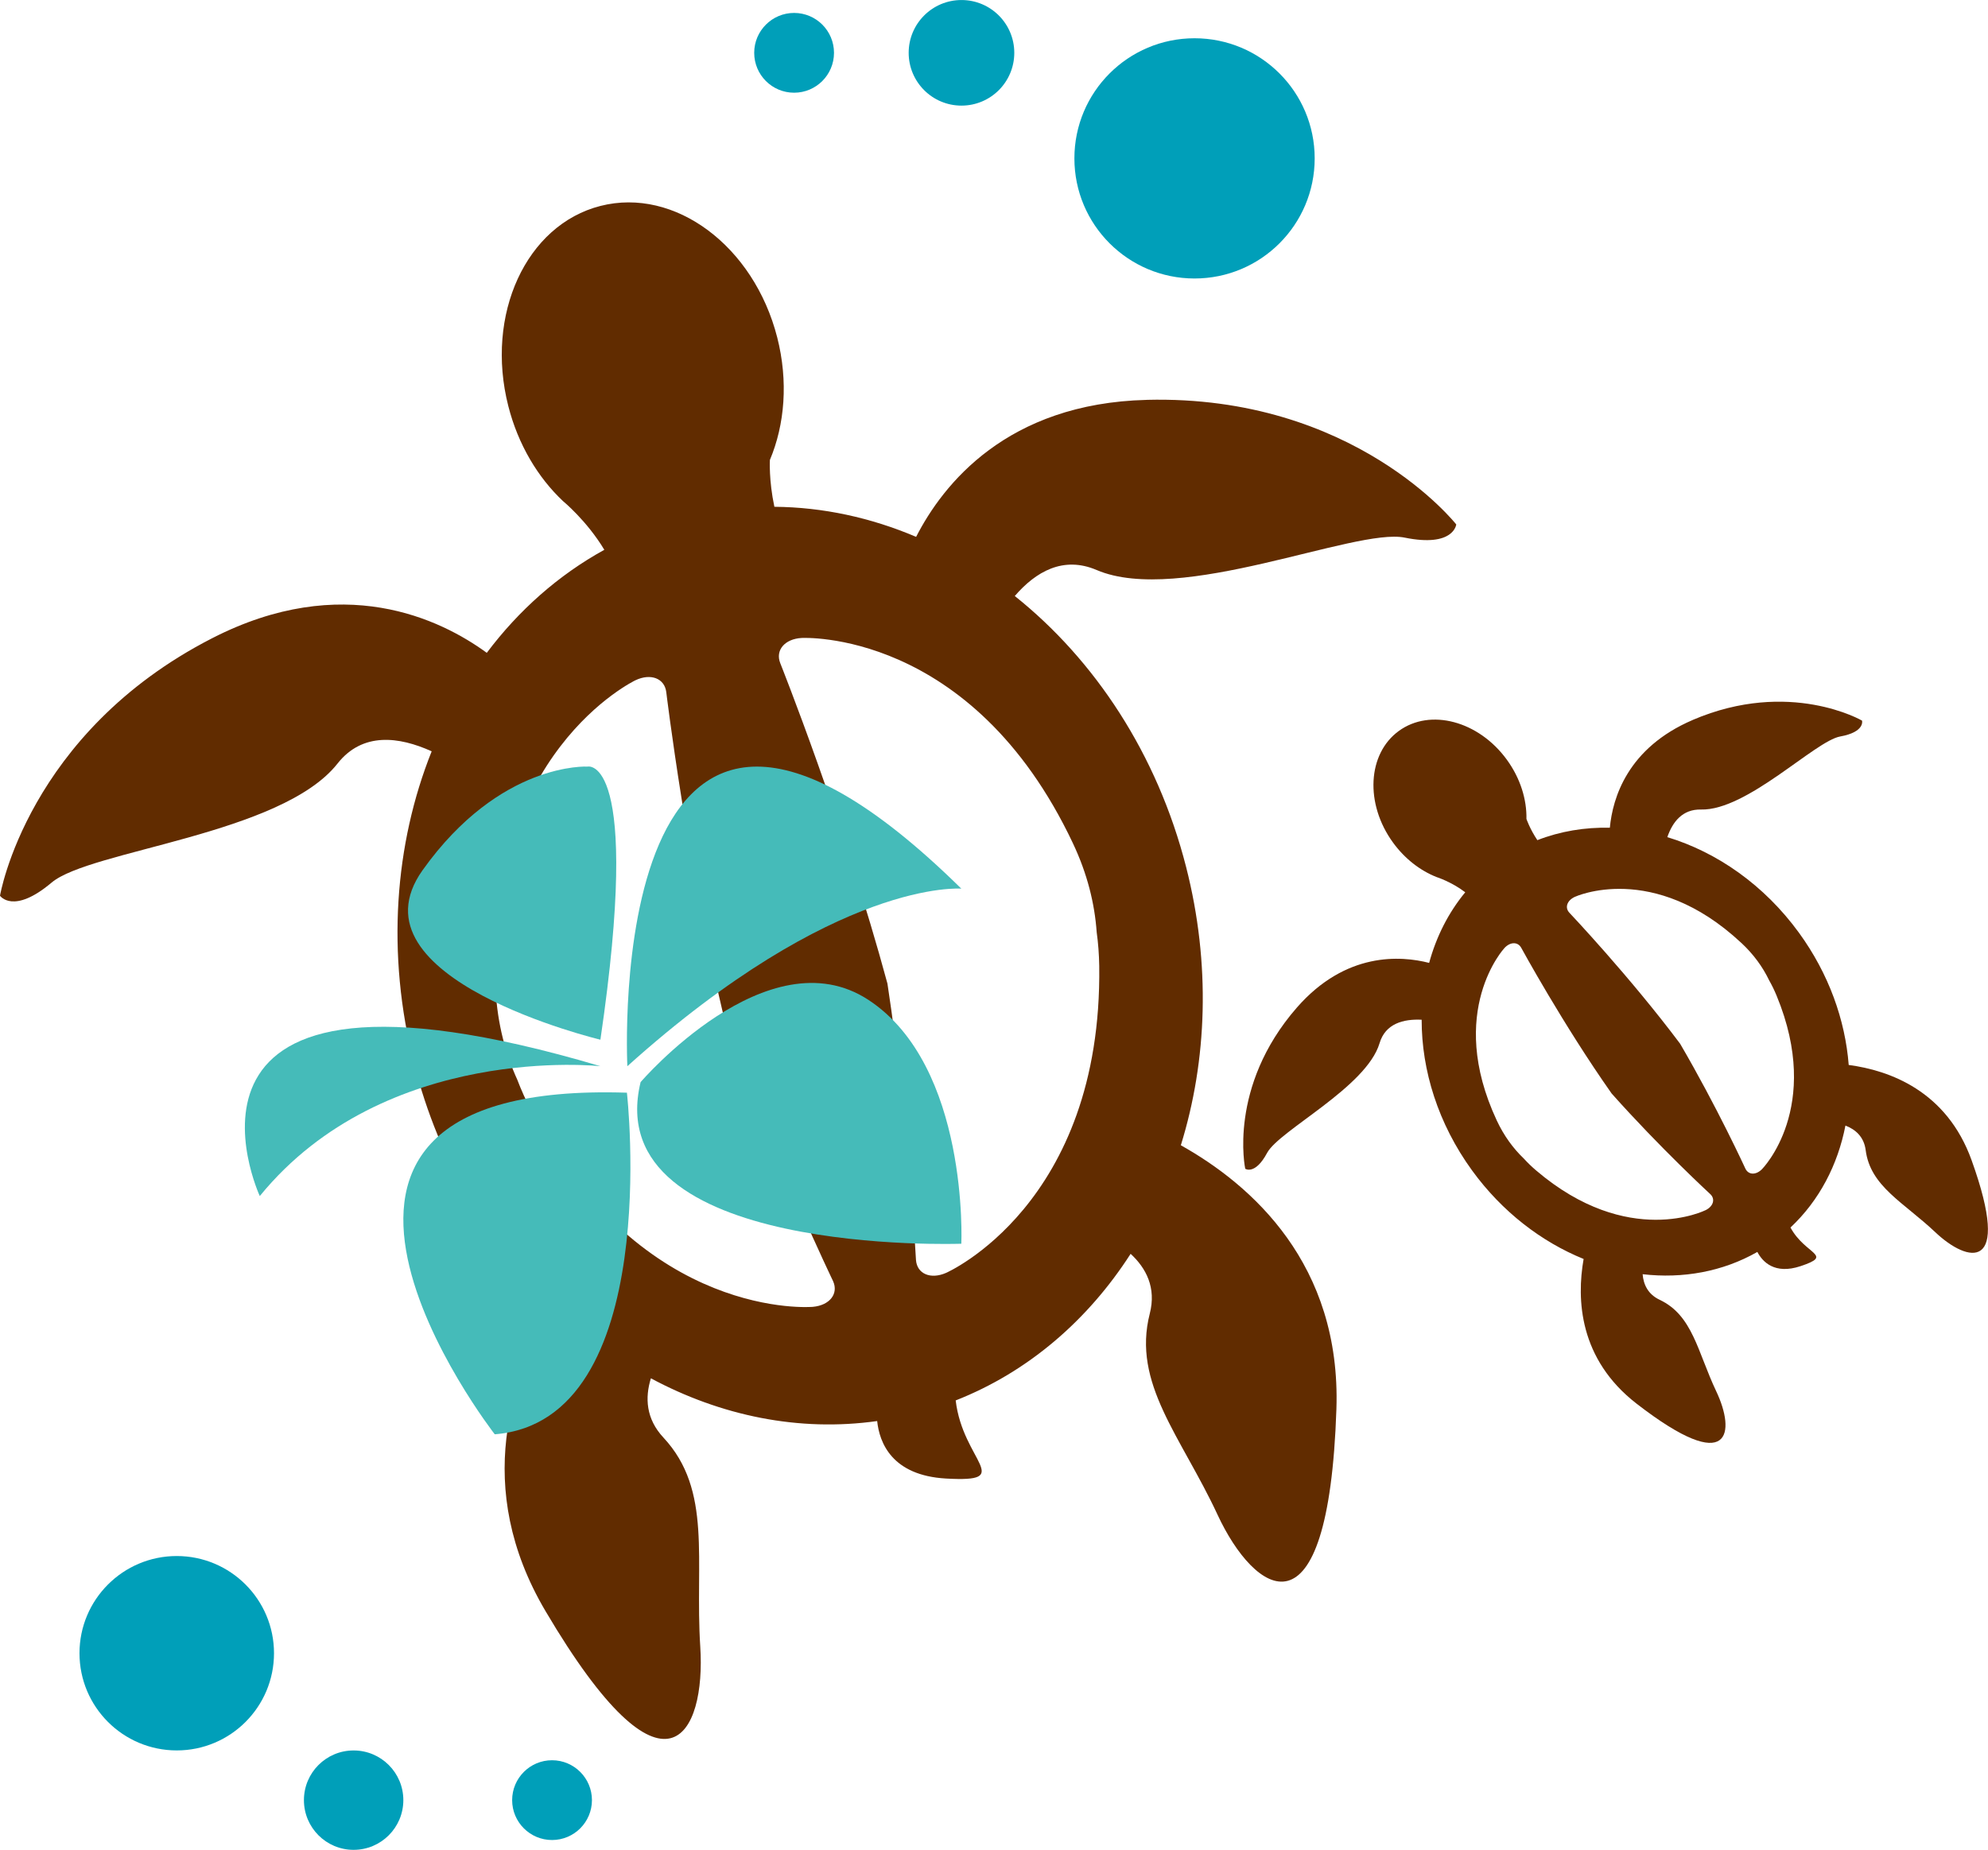 <?xml version="1.0" encoding="UTF-8"?><svg id="b" xmlns="http://www.w3.org/2000/svg" width="186.33mm" height="173.42mm" viewBox="0 0 528.18 491.57"><g id="c"><path d="M304.66,106.26c-37.14.93-54.12,22.44-61.26,36.4-12.02-5.11-24.75-7.89-37.66-7.99-1.51-7.1-1.19-12.45-1.19-12.45,3.96-9.4,4.91-20.91,1.95-32.54-6.21-24.34-27.23-40-46.97-34.96-19.73,5.03-30.69,28.84-24.48,53.19,2.61,10.25,7.86,18.96,14.52,25.24,0,0,6.29,5.14,10.99,12.95-12.21,6.72-22.75,16.09-31.23,27.38-12.33-9-38.35-21.65-72.99-3.87C7.24,194.79,0,238.03,0,238.03c0,0,3.5,5.12,13.72-3.5,10.22-8.62,61.05-12.7,75.95-31.62,6.64-8.43,16.32-7.2,25.02-3.26-9.84,24.61-12.13,53.77-4.66,83.09,6.63,26,19.96,48.2,37.12,64.68-11.29,18.3-21.62,47.82-2.25,80.66,32.18,54.56,42.63,32.52,41.15,9.53-1.48-22.99,3.28-41.56-9.79-55.59-4.66-5-4.92-10.6-3.33-15.75,18.59,9.98,39.37,14.29,60.12,11.36.59,5.67,3.85,14.47,18.32,15.28,18.52,1.03,4.45-4.51,2.54-20.76,19.29-7.58,35.16-21.36,46.48-38.96,4.12,3.81,6.85,8.99,5.09,15.88-4.76,18.57,8.31,32.6,18.02,53.49,9.71,20.89,29.44,35.22,31.56-28.08,1.29-38.59-22.53-59.61-41.33-70.14,6.99-22.54,7.98-48.16,1.41-73.91-7.68-30.11-24.32-55.13-45.53-72.05,5.56-6.45,12.86-10.71,21.75-6.91,22.14,9.47,68.72-11.28,81.82-8.61,13.1,2.67,13.72-3.5,13.72-3.5,0,0-27.06-34.49-82.23-33.11ZM215.95,347.28s-45.13,3.99-74.78-52.11c-1.46-2.76-2.69-5.51-3.72-8.22-3.17-6.95-5.24-14.82-5.76-23.72-3.68-63.14,37.16-82.47,37.16-82.47,4.05-1.92,7.73-.49,8.17,3.17,0,0,5.49,45.46,15.78,88.4,13.08,35.97,28.53,68.11,28.53,68.11,1.52,3.36-.89,6.44-5.37,6.84ZM285.07,224.12c3.81,8.06,5.76,15.96,6.3,23.58.4,2.87.63,5.87.68,9,.84,63.45-40.7,81.56-40.7,81.56-4.12,1.8-7.72.25-7.99-3.43,0,0-1.84-35.61-7.58-73.45-11.53-42.62-28.48-85.16-28.48-85.16-1.36-3.42,1.18-6.43,5.66-6.69,0,0,45.11-2.6,72.12,54.6Z" fill="#612c00"/><path d="M449.76,191.31c-17.34,7.41-21.31,20.73-22.05,28.65-6.62-.15-13.15.92-19.26,3.3-2.04-3.06-2.9-5.65-2.9-5.65.1-5.17-1.61-10.78-5.19-15.71-7.49-10.31-20.34-13.75-28.7-7.67-8.36,6.07-9.06,19.36-1.56,29.67,3.16,4.34,7.26,7.47,11.58,9.17,0,0,3.93,1.24,7.61,4.04-4.5,5.46-7.71,11.85-9.59,18.77-7.5-1.93-22.14-3.01-35.14,11.87-18.42,21.1-13.72,42.84-13.72,42.84,0,0,2.61,1.76,5.81-4.22,3.2-5.98,26.4-17.44,29.88-29.16,1.55-5.22,6.34-6.46,11.18-6.23-.02,13.45,4.37,27.63,13.39,40.05,8,11.01,18.45,18.98,29.64,23.53-1.89,10.75-1.22,26.6,14.07,38.45,25.41,19.68,26.2,7.34,21.19-3.23-5.01-10.56-6.25-20.21-15.05-24.37-3.13-1.48-4.31-4.07-4.53-6.8,10.64,1.22,21.24-.65,30.48-5.92,1.34,2.56,4.53,6.1,11.5,3.77,8.93-2.99,1.25-2.96-2.7-10.26,7.67-7.19,12.57-16.67,14.6-27.09,2.66,1.02,4.92,2.96,5.38,6.53,1.24,9.65,10.04,13.81,18.53,21.84,8.5,8.03,20.49,11.08,9.61-19.16-6.63-18.44-21.81-23.88-32.65-25.32-.93-11.94-5.27-24.2-13.2-35.11-9.27-12.75-21.81-21.43-34.99-25.43,1.41-4.09,4.05-7.46,8.96-7.34,12.22.31,30.28-18.21,36.96-19.41,6.68-1.2,5.81-4.22,5.81-4.22,0,0-19.23-11.19-44.98-.18ZM453.16,321.58s-20.53,10.35-45.03-10.54c-1.21-1.03-2.3-2.09-3.29-3.18-2.8-2.68-5.25-6-7.17-10.1-13.58-29.08,2.05-45.85,2.05-45.85,1.55-1.66,3.55-1.68,4.45-.04,0,0,11.12,20.4,24.02,38.72,12.92,14.5,26.23,26.76,26.23,26.76,1.35,1.3.79,3.21-1.25,4.23ZM462.63,250.55c3.31,3.09,5.71,6.44,7.39,9.94.73,1.28,1.4,2.65,2,4.11,12.3,29.76-3.88,46.09-3.88,46.09-1.6,1.62-3.59,1.57-4.41-.12,0,0-7.55-16.45-17.35-33.21-13.43-17.93-29.41-34.8-29.41-34.8-1.29-1.36-.65-3.25,1.41-4.22,0,0,20.78-9.69,44.24,12.21Z" fill="#612c00"/><path d="M166.68,283.33s-7.15-141.54,88.73-47.18c0,0-33.1-2.82-88.73,47.18Z" fill="#45bbb9"/><path d="M170.2,287.56s33.8-39.43,60.56-21.83c26.76,17.6,24.65,64.78,24.65,64.78,0,0-96.47,3.52-85.21-42.96Z" fill="#45bbb9"/><path d="M166.56,290.37s9.93,87.2-35.11,90.78c0,0-73.45-94.3,35.11-90.78Z" fill="#45bbb9"/><path d="M159.53,283.33s-57.19-6.34-90.51,34.51c0,0-32.83-71.12,90.51-34.51Z" fill="#45bbb9"/><path d="M159.53,276.29s-67.82-16.19-47.24-45.07c20.59-28.87,43.82-27.51,43.82-27.51,0,0,14.57-3.48,3.41,72.57Z" fill="#45bbb9"/><path d="M349.29,42.08c0,17.63-14.29,31.92-31.92,31.92s-31.92-14.29-31.92-31.92,14.29-31.92,31.92-31.92,31.92,14.29,31.92,31.92Z" fill="#009fb9"/><path d="M269.48,14.03c0,7.75-6.28,14.03-14.03,14.03s-14.03-6.28-14.03-14.03,6.28-14.03,14.03-14.03,14.03,6.28,14.03,14.03Z" fill="#009fb9"/><path d="M221.58,14.03c0,5.85-4.74,10.6-10.6,10.6s-10.6-4.75-10.6-10.6,4.75-10.6,10.6-10.6,10.6,4.74,10.6,10.6Z" fill="#009fb9"/><path d="M157.27,478.37c0,5.85-4.75,10.6-10.6,10.6s-10.6-4.74-10.6-10.6,4.75-10.6,10.6-10.6,10.6,4.75,10.6,10.6Z" fill="#009fb9"/><path d="M72.8,439.33c0,14.27-11.57,25.83-25.84,25.83s-25.84-11.57-25.84-25.83,11.57-25.83,25.84-25.83,25.84,11.57,25.84,25.83Z" fill="#009fb9"/><path d="M107.16,478.37c0,7.29-5.91,13.21-13.21,13.21s-13.2-5.91-13.2-13.21,5.91-13.2,13.2-13.2,13.21,5.91,13.21,13.2Z" fill="#009fb9"/></g></svg>